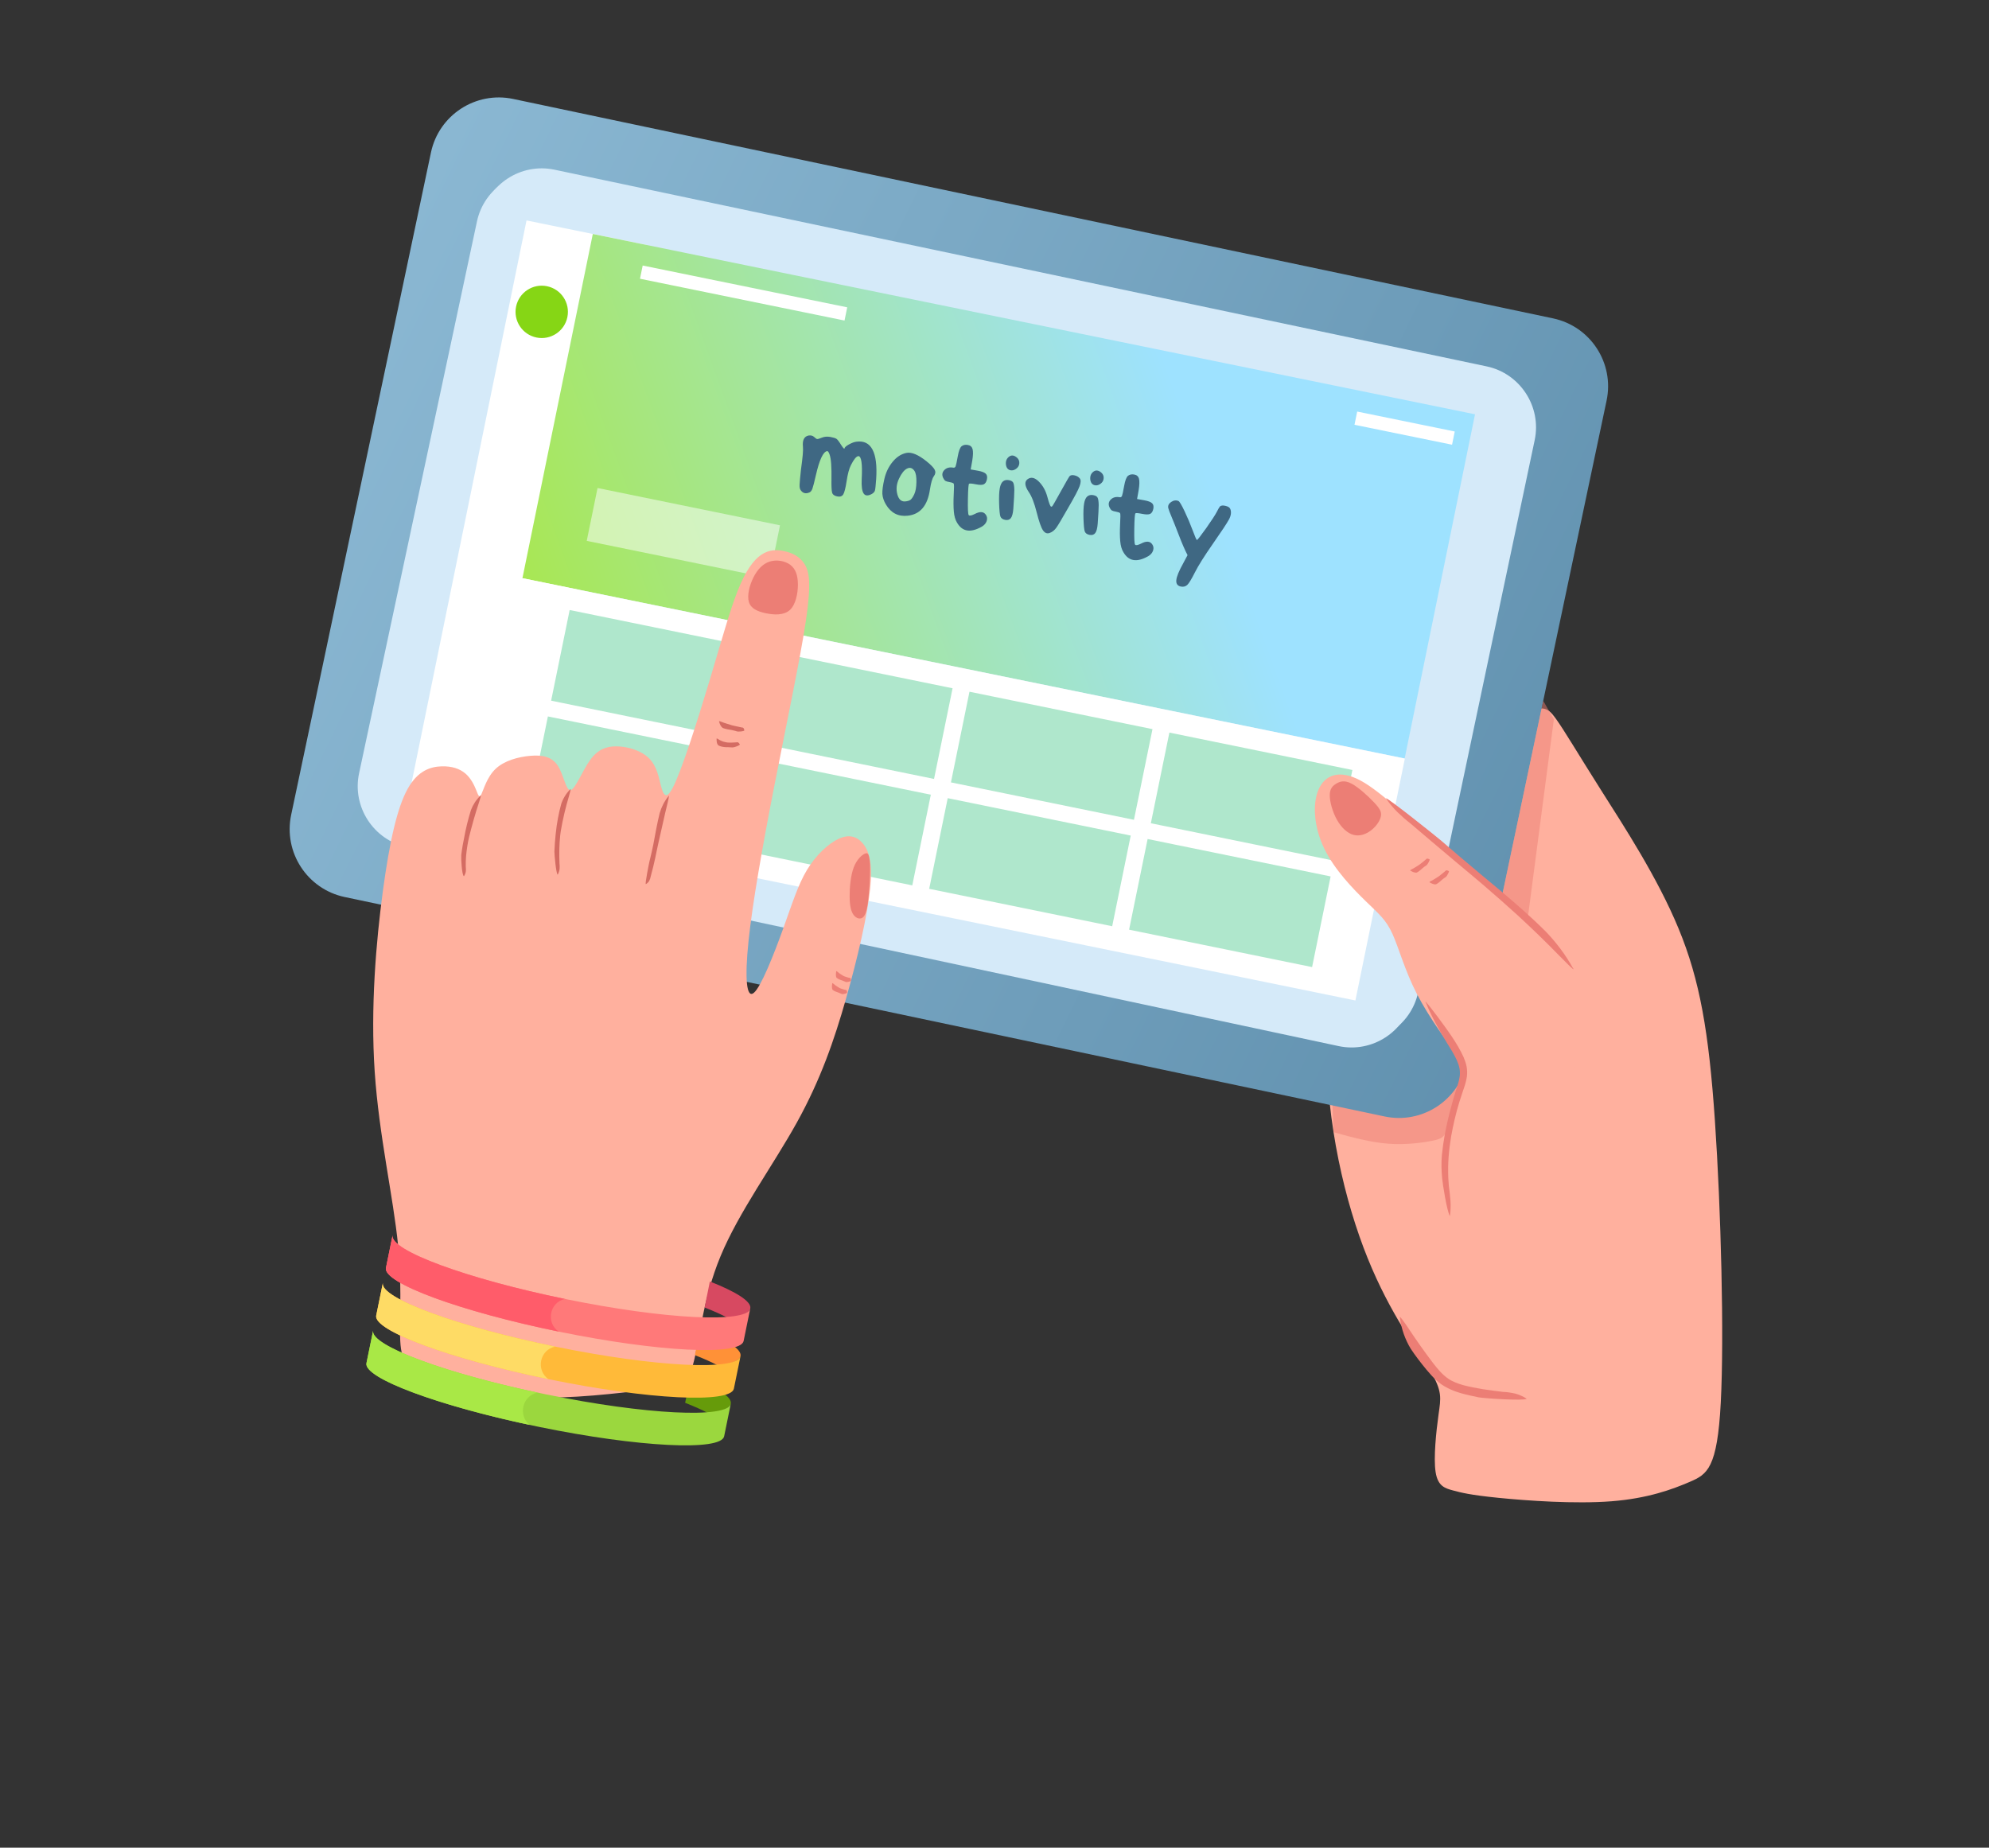 <?xml version="1.0" encoding="UTF-8"?> <svg xmlns="http://www.w3.org/2000/svg" width="310" height="288" viewBox="0 0 310 288" fill="none"><rect x="0" y="0" width="310" height="288" fill="#333333" stroke="none"/> <path d="M228.004 152.392C227.176 151.426 226.664 150.214 225.79 149.29C224.915 148.366 223.426 147.793 222.375 148.509C221.645 149.007 221.377 149.942 221.193 150.806C220.931 152.031 220.776 153.238 220.687 154.435C220.942 153.926 221.294 153.465 221.733 153.101C222.844 152.182 224.452 151.904 225.808 152.397C226.408 152.615 226.953 152.97 227.562 153.164C228.073 153.327 228.662 153.336 229.121 153.088C228.678 153.052 228.298 152.734 228.004 152.392Z" fill="#37D4D1"></path> <path fill-rule="evenodd" clip-rule="evenodd" d="M268.197 218.589C268.735 208.281 268.233 188.575 267.282 174.694C266.331 160.814 264.93 152.76 261.626 144.758C258.321 136.755 253.112 128.805 249.478 123.068C245.845 117.331 243.787 113.806 242.446 111.961C241.106 110.116 240.484 109.949 236.386 111.338C232.289 112.727 224.716 115.672 220.117 117.687C215.519 119.703 213.893 120.788 211.68 128.218C209.467 135.648 206.665 149.424 206.704 162.352C206.743 175.28 209.622 187.36 213.165 196.132C216.709 204.904 220.916 210.368 222.88 213.619C224.845 216.87 224.567 217.907 224.206 220.499C223.845 223.09 223.402 227.235 223.751 229.46C224.101 231.686 225.244 231.992 226.489 232.326C227.734 232.659 229.081 233.02 233.52 233.468C237.958 233.915 245.488 234.449 251.167 234.006C256.846 233.562 260.674 232.141 263.377 230.975C266.08 229.809 267.659 228.898 268.197 218.589Z" fill="#FFB09E"></path> <path fill-rule="evenodd" clip-rule="evenodd" d="M207.842 176.479C210.72 177.27 213.599 178.06 216.36 178.271C219.121 178.481 221.764 178.111 223.275 177.802C224.786 177.493 225.163 177.246 225.847 175.452C226.532 173.658 227.523 170.319 227.93 168.442C228.338 166.565 228.161 166.15 226.609 166.832C225.057 167.515 222.13 169.295 219.35 169.846C216.571 170.397 213.94 169.72 211.988 169.322C210.035 168.924 208.76 168.805 208.156 169.349C207.552 169.894 207.619 171.103 207.678 172.402C207.738 173.701 207.79 175.09 207.842 176.479Z" fill="#EC7E75" fill-opacity="0.502"></path> <path d="M242.052 49.625L79.981 15.423C74.137 14.19 68.401 17.927 67.168 23.771L45.381 127.01C44.148 132.853 47.885 138.59 53.728 139.823L215.8 174.025C221.643 175.258 227.38 171.521 228.613 165.677L250.399 62.438C251.632 56.595 247.895 50.858 242.052 49.625Z" fill="url(#paint0_linear_27_362)"></path> <path fill-rule="evenodd" clip-rule="evenodd" d="M86.416 26.449L231.71 57.11C236.926 58.211 240.294 63.38 239.193 68.597L221.029 154.669C219.928 159.885 214.759 163.253 209.542 162.152L64.249 131.491C59.033 130.39 55.665 125.221 56.766 120.004L74.93 33.932C76.031 28.715 81.2 25.348 86.416 26.449Z" fill="#D5EAF9"></path> <path fill-rule="evenodd" clip-rule="evenodd" d="M240.522 109.241L242.181 112.114L238.107 143.164L234.06 139.862L240.522 109.241Z" fill="#EC7E75" fill-opacity="0.502"></path> <path fill-rule="evenodd" clip-rule="evenodd" d="M85.845 27.053L231.062 58.071C236.276 59.184 239.631 64.362 238.517 69.576L220.142 155.603C219.029 160.817 213.851 164.172 208.637 163.058L63.42 132.04C58.206 130.926 54.851 125.749 55.965 120.535L74.34 34.508C75.454 29.294 80.631 25.939 85.845 27.053Z" fill="#D5EAF9"></path> <path d="M100.823 38.194L82.063 34.36L63.356 125.88L82.115 129.715L100.823 38.194Z" fill="white"></path> <path d="M229.893 64.578L92.393 36.471L81.425 90.125L218.926 118.231L229.893 64.578Z" fill="url(#paint1_linear_27_362)"></path> <path fill-rule="evenodd" clip-rule="evenodd" d="M93.132 76.067L121.569 81.879L119.885 90.119L91.448 84.306L93.132 76.067Z" fill="white" fill-opacity="0.502"></path> <path d="M100.168 41.388L132.047 47.904L131.626 49.964L99.747 43.448L100.168 41.388Z" fill="white"></path> <path d="M211.529 64.151L226.733 67.259L226.312 69.319L211.108 66.211L211.529 64.151Z" fill="white"></path> <path d="M83.615 52.608C85.823 53.06 87.979 51.636 88.431 49.428C88.882 47.219 87.458 45.063 85.25 44.612C83.042 44.16 80.886 45.585 80.434 47.793C79.983 50.001 81.407 52.157 83.615 52.608Z" fill="#86D615"></path> <path d="M218.959 118.238L81.425 90.125L73.718 127.833L211.251 155.946L218.959 118.238Z" fill="white"></path> <path fill-rule="evenodd" clip-rule="evenodd" d="M182.257 114.19L210.78 120.02L207.891 134.153L179.368 128.322L182.257 114.19ZM179.623 113.651L151.1 107.821L148.211 121.953L176.734 127.784L179.623 113.651ZM119.943 101.453L148.466 107.283L145.577 121.415L117.054 115.585L119.943 101.453ZM88.786 95.084L117.309 100.914L114.421 115.047L85.898 109.216L88.786 95.084ZM113.918 117.503L85.395 111.673L82.506 125.806L111.029 131.636L113.918 117.503ZM116.552 118.042L145.075 123.872L142.186 138.005L113.663 132.174L116.552 118.042ZM176.232 130.241L147.709 124.411L144.82 138.543L173.343 144.373L176.232 130.241ZM178.865 130.779L207.388 136.609L204.5 150.742L175.977 144.912L178.865 130.779Z" fill="#6CD4A2" fill-opacity="0.54"></path> <path fill-rule="evenodd" clip-rule="evenodd" d="M62.501 210.25C62.052 207.228 62.793 201.692 62.047 194.136C61.3 186.579 59.068 177.003 58.398 167.035C57.728 157.067 58.622 146.708 59.672 138.903C60.721 131.097 61.927 125.845 63.541 122.948C65.156 120.05 67.179 119.508 68.804 119.452C70.43 119.396 71.657 119.826 72.52 120.558C73.384 121.29 73.883 122.324 74.209 123.126C74.535 123.929 74.688 124.499 75.028 123.797C75.368 123.094 75.895 121.118 77.248 119.838C78.601 118.558 80.779 117.974 82.627 117.813C84.474 117.651 85.989 117.912 86.925 119.329C87.861 120.747 88.217 123.32 88.95 123.152C89.683 122.983 90.794 120.072 92.016 118.41C93.239 116.748 94.574 116.335 96.02 116.336C97.466 116.338 99.023 116.755 100.181 117.445C101.339 118.136 102.098 119.1 102.618 120.934C103.137 122.769 103.417 125.474 104.806 122.878C106.196 120.281 108.694 112.384 110.575 106.125C112.457 99.866 113.721 95.246 114.964 92.105C116.207 88.964 117.43 87.302 118.653 86.474C119.877 85.645 121.102 85.651 122.285 85.917C123.469 86.184 124.611 86.712 125.367 87.872C126.122 89.031 126.491 90.823 125.595 96.817C124.7 102.812 122.54 113.01 120.687 122.486C118.834 131.962 117.288 140.717 116.667 146.652C116.046 152.587 116.351 155.702 117.488 154.758C118.625 153.814 120.594 148.81 122.029 144.84C123.463 140.869 124.363 137.931 125.788 135.575C127.214 133.219 129.167 131.445 130.745 130.73C132.323 130.015 133.528 130.36 134.458 131.445C135.388 132.53 136.044 134.356 135.614 138.558C135.183 142.76 133.665 149.339 131.845 155.72C130.025 162.102 127.901 168.286 124.19 174.98C120.48 181.673 115.182 188.876 112.308 195.79C109.435 202.704 108.987 209.329 108.014 212.678C107.041 216.027 105.543 216.099 101.011 216.618C96.48 217.138 88.915 218.104 82.612 217.79C76.308 217.475 71.265 215.88 67.925 214.829C64.586 213.778 62.949 213.271 62.501 210.25Z" fill="#FFB09E"></path> <path d="M74.863 124.04C74.218 124.659 73.716 125.432 73.402 126.266C72.965 127.635 72.593 129.191 72.336 130.609C72.256 130.991 72.183 131.375 72.113 131.759C72.025 132.269 71.954 132.766 71.89 133.279C71.846 133.776 71.976 136.399 72.305 136.583C72.433 136.415 72.581 136.048 72.601 135.841C72.626 135.581 72.63 135.351 72.593 135.092C72.566 133.977 72.663 132.987 72.835 131.883C72.916 131.395 73.008 130.879 73.126 130.399C73.577 128.602 74.086 126.772 74.673 125.016C74.738 124.818 75.106 123.674 74.863 124.04Z" fill="#D46C63"></path> <path d="M88.854 123.057C88.229 123.689 87.754 124.469 87.472 125.309C87.075 126.737 86.768 128.389 86.624 129.868C86.615 129.941 86.606 130.014 86.598 130.088C86.499 130.977 86.45 131.83 86.407 132.722C86.401 133.172 86.662 136.156 86.918 136.335C87.052 136.127 87.197 135.69 87.216 135.447C87.239 135.144 87.242 134.868 87.199 134.567C87.14 133.063 87.16 131.671 87.317 130.171C87.34 129.969 87.365 129.763 87.398 129.563C87.708 127.718 88.16 125.818 88.697 124.027C88.757 123.822 89.085 122.693 88.854 123.057Z" fill="#D46C63"></path> <path d="M104.179 124.111C103.549 124.883 103.09 125.801 102.812 126.754C102.424 128.348 102.118 130.033 101.82 131.652C101.687 132.295 101.549 132.94 101.392 133.578C101.344 133.789 101.291 134.001 101.237 134.21C101.161 134.505 100.48 137.908 100.663 137.812C100.844 137.718 101.101 137.47 101.191 137.289C101.31 137.048 101.385 136.829 101.43 136.563C101.695 135.632 101.912 134.687 102.122 133.742C102.288 132.964 102.44 132.169 102.617 131.396C103.103 129.344 103.522 127.269 104.034 125.226C104.077 125.05 104.408 123.668 104.179 124.111Z" fill="#D46C63"></path> <path fill-rule="evenodd" clip-rule="evenodd" d="M119.947 87.539C118.872 87.883 118.034 88.789 117.42 90.024C116.806 91.258 116.415 92.823 116.719 93.832C117.023 94.842 118.023 95.297 119.3 95.574C120.576 95.85 122.129 95.948 123.076 95.109C124.023 94.27 124.365 92.493 124.359 91.091C124.353 89.689 124.001 88.66 123.168 88.037C122.336 87.413 121.022 87.195 119.947 87.539Z" fill="#EC7E75"></path> <path d="M112.081 112.498C112.175 112.852 112.343 113.287 112.671 113.479C113.059 113.632 113.626 113.732 114.047 113.792C114.047 113.792 114.21 113.83 114.292 113.849C114.484 113.895 114.697 113.947 114.883 114.013C115.094 114.064 115.935 114.014 116.015 113.853C116.003 113.757 115.937 113.526 115.858 113.468C115.781 113.411 115.713 113.38 115.615 113.392C115.23 113.311 114.844 113.226 114.459 113.141C114.346 113.116 114.203 113.093 114.095 113.056C113.541 112.871 112.934 112.721 112.4 112.494C112.38 112.486 111.971 112.32 112.081 112.498Z" fill="#D46C63"></path> <path d="M111.687 115.186C111.68 115.519 111.702 115.969 111.979 116.192C112.266 116.356 112.647 116.42 112.972 116.454C113.07 116.475 113.426 116.462 113.403 116.464C113.664 116.477 113.935 116.48 114.194 116.503C114.413 116.501 115.283 116.212 115.318 116.045C115.271 115.951 115.126 115.753 115.026 115.719C114.927 115.687 114.845 115.675 114.746 115.714C114.348 115.738 113.72 115.78 113.338 115.731C113.248 115.714 113.161 115.698 113.07 115.678C112.742 115.637 112.207 115.408 111.935 115.21C111.898 115.185 111.645 115.009 111.687 115.186Z" fill="#D46C63"></path> <path d="M130.321 151.451C130.279 151.725 130.223 152.19 130.396 152.419C130.614 152.603 130.98 152.747 131.256 152.826C131.256 152.826 131.312 152.847 131.339 152.859C131.493 152.931 131.663 152.981 131.816 153.059C131.968 153.136 132.639 152.967 132.638 152.851C132.638 152.772 132.614 152.538 132.562 152.483C132.515 152.434 132.471 152.406 132.401 152.423C132.128 152.361 131.878 152.29 131.615 152.189C131.581 152.179 131.502 152.146 131.471 152.126C131.167 151.935 130.791 151.719 130.532 151.476C130.486 151.436 130.312 151.285 130.321 151.451Z" fill="#EC7E75"></path> <path d="M129.705 153.327C129.663 153.602 129.607 154.066 129.78 154.296C129.998 154.48 130.364 154.623 130.64 154.702C130.64 154.702 130.696 154.724 130.723 154.736C130.877 154.808 131.047 154.858 131.2 154.935C131.352 155.013 132.023 154.844 132.022 154.728C132.022 154.649 131.998 154.415 131.946 154.36C131.899 154.31 131.855 154.282 131.786 154.3C131.512 154.238 131.262 154.166 130.999 154.066C130.965 154.055 130.886 154.022 130.855 154.003C130.551 153.812 130.175 153.596 129.916 153.353C129.87 153.312 129.696 153.162 129.705 153.327Z" fill="#EC7E75"></path> <path d="M110.39 220.277C112.491 220.031 113.758 219.501 113.9 218.801C114.119 217.731 111.727 216.224 107.601 214.602L106.784 218.657C108.203 219.215 109.418 219.76 110.39 220.277Z" fill="#669B0A"></path> <path d="M111.908 212.849C114.009 212.602 115.276 212.073 115.418 211.372C115.637 210.303 113.245 208.796 109.119 207.175L108.303 211.228C109.723 211.787 110.936 212.332 111.908 212.849Z" fill="#FF9137"></path> <path d="M113.427 205.421C115.527 205.175 116.793 204.644 116.937 203.944C117.154 202.875 114.762 201.368 110.638 199.746L109.821 203.8C111.24 204.358 112.454 204.903 113.427 205.421Z" fill="#D74961"></path> <path d="M85.157 217.355C69.763 214.209 57.672 209.756 58.152 207.407L57.113 212.488C56.634 214.835 68.725 219.288 84.12 222.434C99.514 225.58 112.382 226.228 112.863 223.88L113.9 218.801C113.42 221.148 100.552 220.501 85.157 217.355Z" fill="#9BD73E"></path> <path d="M86.675 209.926C71.28 206.78 59.19 202.327 59.669 199.979L58.632 205.058C58.151 207.406 70.243 211.859 85.637 215.005C101.032 218.152 113.901 218.799 114.381 216.452L115.418 211.372C114.938 213.72 102.07 213.072 86.675 209.926Z" fill="#FFBA39"></path> <path d="M88.193 202.498C72.799 199.351 60.708 194.898 61.188 192.551L60.15 197.63C59.67 199.977 71.76 204.431 87.155 207.577C102.549 210.723 115.419 211.371 115.898 209.024L116.936 203.943C116.457 206.292 103.588 205.644 88.193 202.498Z" fill="#FF7979"></path> <path d="M88.043 202.467C72.721 199.322 60.709 194.891 61.188 192.551L60.15 197.63C59.671 199.975 71.723 204.417 87.081 207.562C85.073 206.188 85.618 203.031 88.043 202.467Z" fill="#FF5C6A"></path> <path d="M86.529 209.896C71.205 206.752 59.192 202.319 59.669 199.979L58.632 205.058C58.154 207.397 70.157 211.827 85.473 214.972C83.492 213.561 84.093 210.416 86.529 209.896Z" fill="#FEDB65"></path> <path d="M83.747 217.062C69.031 213.937 57.687 209.683 58.152 207.407L57.113 212.488C56.65 214.753 67.9 218.981 82.528 222.102C80.714 220.577 81.4 217.601 83.747 217.062Z" fill="#A9E846"></path> <path fill-rule="evenodd" clip-rule="evenodd" d="M134.805 133.057C134.352 133.248 133.545 133.927 133.059 135.206C132.574 136.484 132.41 138.363 132.424 139.763C132.438 141.164 132.629 142.085 133.06 142.639C133.49 143.192 134.16 143.378 134.594 142.892C135.028 142.406 135.226 141.248 135.37 139.799C135.514 138.349 135.604 136.608 135.61 135.502C135.616 134.397 135.538 133.927 135.449 133.545C135.36 133.162 135.259 132.866 134.805 133.057Z" fill="#EC7E75"></path> <path fill-rule="evenodd" clip-rule="evenodd" d="M243.239 148.211C239.349 143.638 231.746 137.987 225.741 132.93C219.736 127.874 215.329 123.412 212.013 121.647C208.698 119.883 206.474 120.816 205.498 123.085C204.522 125.353 204.795 128.958 206.391 132.263C207.987 135.568 210.907 138.575 212.914 140.521C214.92 142.467 216.015 143.353 217.013 145.539C218.012 147.725 218.916 151.211 220.837 154.934C222.758 158.658 225.696 162.619 227.168 164.598C228.639 166.577 228.644 166.573 227.936 168.494C227.228 170.415 225.809 174.26 225.269 178.869C224.729 183.478 225.068 188.851 227.303 192.341C229.537 195.831 233.665 197.438 237.345 191.696C241.024 185.954 244.254 172.864 245.781 164.572C247.307 156.279 247.129 152.784 243.239 148.211Z" fill="#FFB09E"></path> <path fill-rule="evenodd" clip-rule="evenodd" d="M208.265 122.147C208.837 121.803 209.54 121.567 210.637 122.139C211.735 122.711 213.228 124.092 214.133 125.047C215.037 126.002 215.354 126.532 215.223 127.227C215.093 127.922 214.515 128.781 213.731 129.398C212.947 130.015 211.957 130.389 210.989 130.142C210.021 129.895 209.075 129.028 208.383 127.8C207.69 126.572 207.251 124.983 207.252 123.963C207.253 122.943 207.693 122.492 208.265 122.147Z" fill="#EC7E75"></path> <path d="M219.843 135.72C220.108 135.877 220.524 136.088 220.833 136.003C221.137 135.851 221.515 135.516 221.77 135.279C221.943 135.141 222.143 134.987 222.33 134.872C222.476 134.788 222.911 134.018 222.812 133.957C222.733 133.908 222.515 133.811 222.425 133.833C222.339 133.854 222.276 133.884 222.232 133.964C221.936 134.213 221.547 134.557 221.239 134.769C220.843 135.013 220.405 135.327 219.987 135.516C219.945 135.536 219.669 135.667 219.843 135.72Z" fill="#EC7E75"></path> <path d="M222.847 137.55C223.112 137.706 223.528 137.918 223.836 137.832C224.141 137.68 224.519 137.345 224.773 137.108C224.946 136.97 225.147 136.816 225.334 136.701C225.48 136.617 225.915 135.847 225.816 135.786C225.737 135.737 225.519 135.64 225.428 135.662C225.343 135.683 225.28 135.714 225.236 135.793C224.94 136.042 224.551 136.386 224.243 136.598C223.847 136.842 223.409 137.156 222.991 137.345C222.949 137.366 222.673 137.496 222.847 137.55Z" fill="#EC7E75"></path> <path d="M245.137 150.879C244.003 148.803 242.549 146.907 240.919 145.201C239.76 144.043 238.561 142.933 237.342 141.839C235.186 139.926 232.993 138.09 230.766 136.262C229.638 135.318 228.512 134.372 227.39 133.42C226.488 132.633 225.567 131.867 224.667 131.075C223.73 130.275 216.509 124.509 216.005 124.415C216.463 125.128 217.16 125.954 217.76 126.548C218.42 127.181 219.083 127.778 219.806 128.338C222.109 130.3 224.413 132.257 226.73 134.202C228.174 135.428 229.656 136.621 231.088 137.86C232.939 139.457 234.767 141.05 236.573 142.699C238.819 144.767 240.995 146.879 243.127 149.065C243.163 149.101 245.849 151.859 245.137 150.879Z" fill="#EC7E75"></path> <path d="M218.196 205.464C218.417 207.148 219.001 208.799 219.881 210.248C220.619 211.353 221.441 212.425 222.287 213.451C223.337 214.699 224.231 215.683 225.717 216.402C226.357 216.726 226.972 216.942 227.66 217.149C228.6 217.419 229.524 217.613 230.479 217.812C231.383 217.967 237.531 218.381 237.951 218.029C237.521 217.712 236.628 217.323 236.112 217.211C235.484 217.075 234.889 216.977 234.245 216.957C232.156 216.708 230.06 216.435 228.023 215.897C227.202 215.653 226.415 215.375 225.703 214.89C224.755 214.221 224.124 213.439 223.407 212.534C222.029 210.728 220.697 208.837 219.444 206.942C219.386 206.855 217.901 204.617 218.196 205.464Z" fill="#EC7E75"></path> <path d="M222.266 156.371C223.1 158.416 224.339 160.658 225.498 162.529C226.069 163.43 226.615 164.297 227.061 165.27C227.426 166.125 227.599 166.754 227.519 167.685C227.415 168.526 227.135 169.288 226.877 170.09C226.612 170.937 226.37 171.779 226.146 172.638C225.757 174.076 225.433 175.486 225.159 176.952C224.977 177.982 224.839 178.979 224.732 180.019C224.62 181.248 224.659 182.454 224.769 183.682C224.883 184.755 225.489 188.648 225.968 189.561C226.095 188.902 226.12 187.84 226.066 187.176C226.001 186.385 225.923 185.609 225.811 184.823C225.777 184.428 225.75 184.038 225.73 183.642C225.635 181.354 225.798 179.393 226.17 177.13C226.492 175.348 226.897 173.577 227.427 171.844C227.576 171.367 227.729 170.894 227.89 170.421C228.197 169.522 228.49 168.761 228.628 167.808C228.751 166.657 228.561 165.861 228.119 164.797C227.105 162.56 225.541 160.497 224.091 158.519C224.077 158.5 221.639 155.248 222.266 156.371Z" fill="#EC7E75"></path> <path d="M131.419 77.076C131.231 77.368 130.916 77.468 130.472 77.375C130.028 77.283 129.766 77.08 129.686 76.768C129.606 76.456 129.574 75.8 129.589 74.801C129.604 73.801 129.589 72.973 129.543 72.314C129.497 71.656 129.411 71.153 129.283 70.806C129.155 70.458 129.029 70.293 128.904 70.312C128.286 70.432 127.704 71.69 127.157 74.084C126.913 75.151 126.737 75.838 126.628 76.144C126.52 76.449 126.376 76.647 126.197 76.737C125.607 77.012 125.139 76.901 124.794 76.407C124.662 76.234 124.605 75.947 124.622 75.543C124.64 75.14 124.712 74.354 124.838 73.185C125.104 71.309 125.205 70.129 125.143 69.643C125.039 68.623 125.326 68.037 126.003 67.887C126.379 67.832 126.67 67.904 126.879 68.103C127.087 68.303 127.244 68.412 127.349 68.431C127.454 68.449 127.703 68.379 128.097 68.218C128.492 68.058 128.925 68.02 129.398 68.104C129.87 68.188 130.191 68.286 130.361 68.397C130.531 68.509 130.768 68.815 131.071 69.316C131.39 69.806 131.571 70.007 131.614 69.92C131.633 69.734 131.868 69.518 132.318 69.273C132.768 69.028 133.152 68.886 133.47 68.848C134.636 68.69 135.476 69.103 135.992 70.089C136.508 71.074 136.696 72.604 136.558 74.678C136.488 75.682 136.422 76.279 136.361 76.472C136.3 76.664 136.148 76.833 135.905 76.98C135.303 77.32 134.872 77.304 134.613 76.933C134.354 76.562 134.25 75.812 134.302 74.684C134.428 72.296 134.255 71.1 133.781 71.097C133.465 71.123 133.077 71.595 132.615 72.515C132.344 73.049 132.124 73.87 131.954 74.978C131.785 76.085 131.606 76.784 131.419 77.076ZM142.511 73.38C142.198 72.932 141.819 72.817 141.374 73.036C140.928 73.255 140.511 73.776 140.12 74.601C139.73 75.425 139.64 76.235 139.851 77.031C140.062 77.827 140.462 78.203 141.052 78.159C141.423 78.13 141.701 78.05 141.887 77.921C142.072 77.791 142.273 77.502 142.488 77.053C142.703 76.603 142.817 75.96 142.831 75.123C142.844 74.286 142.738 73.705 142.511 73.38ZM137.838 74.642C138.072 73.627 138.501 72.742 139.123 71.986C139.744 71.23 140.456 70.767 141.258 70.598C142.06 70.429 143.113 70.867 144.417 71.911C145.104 72.466 145.527 72.907 145.686 73.233C145.844 73.559 145.799 73.89 145.55 74.225C145.301 74.56 145.096 75.255 144.936 76.31C144.571 78.818 143.416 80.177 141.469 80.386C140.005 80.546 138.876 79.966 138.081 78.646C137.747 78.086 137.561 77.531 137.523 76.983C137.499 76.437 137.603 75.656 137.838 74.642ZM148.937 72.694C149.006 72.53 149.118 72.015 149.272 71.149C149.426 70.282 149.629 69.75 149.881 69.551C150.133 69.352 150.456 69.287 150.85 69.357C151.244 69.427 151.489 69.647 151.586 70.016C151.683 70.385 151.667 70.972 151.538 71.775L151.289 73.173L152.412 73.372C153.016 73.48 153.422 73.633 153.63 73.833C153.838 74.032 153.901 74.328 153.818 74.719C153.735 75.111 153.574 75.367 153.336 75.487C153.098 75.607 152.678 75.607 152.077 75.486C151.475 75.366 151.128 75.338 151.035 75.403C150.942 75.468 150.882 76.263 150.855 77.788C150.828 79.314 150.869 80.147 150.979 80.288C151.09 80.43 151.397 80.376 151.902 80.127C152.724 79.691 153.307 79.727 153.65 80.235C153.855 80.529 153.899 80.855 153.781 81.213C153.663 81.571 153.408 81.864 153.015 82.093C151.253 83.093 149.964 82.877 149.149 81.446C148.886 81.02 148.723 80.45 148.661 79.734C148.598 79.019 148.592 78.138 148.643 77.09C148.707 76.045 148.706 75.477 148.642 75.384C148.577 75.291 148.374 75.214 148.032 75.154C147.691 75.093 147.459 75.025 147.338 74.949C147.218 74.86 147.103 74.704 146.994 74.481C146.78 74.01 146.846 73.602 147.191 73.257C147.537 72.912 147.999 72.791 148.576 72.894C148.747 72.924 148.867 72.858 148.937 72.694ZM157.558 80.747C157.362 81.01 157.067 81.106 156.673 81.036C156.279 80.966 156.027 80.786 155.916 80.496C155.818 80.207 155.753 79.546 155.72 78.511C155.688 77.476 155.72 76.682 155.818 76.131C155.912 75.606 156.078 75.243 156.317 75.041C156.556 74.84 156.859 74.772 157.226 74.838C157.594 74.903 157.827 75.039 157.926 75.246C158.024 75.453 158.08 75.829 158.091 76.373C158.09 76.914 158.038 77.893 157.935 79.311C157.879 80.005 157.753 80.484 157.558 80.747ZM158.845 72.362C158.793 72.651 158.628 72.893 158.35 73.087C158.072 73.281 157.795 73.354 157.519 73.305C157.099 73.23 156.853 72.936 156.782 72.422C156.724 71.911 156.87 71.51 157.219 71.221C157.569 70.93 157.948 70.93 158.357 71.219C158.766 71.509 158.928 71.89 158.845 72.362ZM163.831 78.977C163.883 78.986 163.942 78.963 164.006 78.906C164.07 78.85 164.521 78.064 165.36 76.547C166.198 75.03 166.656 74.245 166.733 74.191C166.908 74.046 167.17 74.018 167.52 74.107C167.87 74.197 168.132 74.358 168.307 74.593C168.482 74.827 168.465 75.23 168.255 75.802C168.045 76.374 167.453 77.495 166.479 79.163C165.532 80.837 164.914 81.871 164.627 82.267C164.34 82.663 163.994 82.933 163.589 83.078C163.185 83.223 162.837 83.08 162.548 82.649C162.259 82.219 161.932 81.28 161.566 79.834C161.2 78.388 160.796 77.347 160.353 76.714C159.699 75.744 159.636 75.07 160.164 74.689C160.692 74.309 161.273 74.433 161.906 75.06C162.54 75.687 162.986 76.491 163.245 77.471C163.504 78.452 163.699 78.954 163.831 78.977ZM170.706 83.083C170.511 83.347 170.216 83.443 169.822 83.373C169.428 83.303 169.176 83.123 169.065 82.832C168.967 82.544 168.902 81.882 168.869 80.847C168.836 79.812 168.869 79.019 168.967 78.468C169.06 77.943 169.226 77.58 169.465 77.378C169.704 77.177 170.008 77.109 170.375 77.174C170.743 77.24 170.976 77.376 171.074 77.583C171.173 77.79 171.228 78.166 171.24 78.709C171.238 79.251 171.186 80.23 171.083 81.647C171.028 82.342 170.902 82.82 170.706 83.083ZM171.993 74.699C171.942 74.988 171.777 75.23 171.499 75.424C171.22 75.618 170.943 75.691 170.668 75.642C170.248 75.567 170.002 75.273 169.931 74.759C169.873 74.248 170.018 73.847 170.368 73.557C170.717 73.267 171.097 73.267 171.506 73.556C171.915 73.846 172.077 74.227 171.993 74.699ZM174.869 77.303C174.938 77.139 175.05 76.624 175.204 75.757C175.358 74.891 175.561 74.358 175.813 74.159C176.065 73.96 176.388 73.896 176.782 73.966C177.176 74.036 177.421 74.256 177.518 74.625C177.615 74.994 177.599 75.58 177.47 76.383L177.221 77.782L178.344 77.981C178.947 78.088 179.354 78.242 179.562 78.441C179.77 78.641 179.833 78.936 179.75 79.328C179.666 79.719 179.506 79.975 179.268 80.096C179.03 80.216 178.61 80.216 178.009 80.095C177.407 79.975 177.06 79.947 176.967 80.012C176.874 80.076 176.814 80.871 176.787 82.397C176.76 83.922 176.801 84.756 176.911 84.897C177.022 85.039 177.329 84.985 177.834 84.736C178.656 84.3 179.239 84.336 179.582 84.844C179.787 85.137 179.831 85.463 179.713 85.822C179.595 86.18 179.34 86.473 178.947 86.701C177.185 87.702 175.896 87.486 175.081 86.055C174.818 85.629 174.655 85.058 174.593 84.343C174.53 83.628 174.524 82.746 174.575 81.699C174.639 80.654 174.638 80.085 174.573 79.992C174.509 79.9 174.306 79.823 173.964 79.762C173.623 79.702 173.391 79.633 173.269 79.558C173.15 79.469 173.035 79.313 172.926 79.09C172.712 78.619 172.778 78.211 173.123 77.866C173.469 77.521 173.931 77.4 174.508 77.503C174.679 77.533 174.799 77.466 174.869 77.303ZM184.075 91.432C183.537 91.336 183.291 91.008 183.336 90.447C183.382 89.886 183.742 89.002 184.417 87.795L185.088 86.533C184.684 85.757 184.237 84.73 183.747 83.451C183.256 82.172 182.868 81.196 182.581 80.522C182.295 79.848 182.13 79.406 182.086 79.195C182.004 78.814 182.156 78.496 182.54 78.239C182.924 77.983 183.305 77.935 183.683 78.097C183.855 78.195 184.172 78.733 184.635 79.709C185.098 80.685 185.513 81.666 185.879 82.652C186.246 83.638 186.467 84.144 186.544 84.171C186.623 84.186 187.104 83.574 187.987 82.336C188.858 81.096 189.407 80.252 189.636 79.805C189.864 79.358 190.03 79.07 190.135 78.939C190.312 78.781 190.608 78.752 191.023 78.853C191.439 78.954 191.686 79.127 191.764 79.371C191.937 79.848 191.862 80.384 191.54 80.976C191.218 81.569 190.385 82.829 189.04 84.757C187.695 86.685 186.761 88.171 186.236 89.216C185.712 90.26 185.319 90.908 185.058 91.159C184.797 91.411 184.469 91.501 184.075 91.432Z" fill="#3F6883"></path> <defs> <linearGradient id="paint0_linear_27_362" x1="250.731" y1="157.045" x2="46.24" y2="56.596" gradientUnits="userSpaceOnUse"> <stop stop-color="#5F8FAD"></stop> <stop offset="1" stop-color="#8BB8D3"></stop> </linearGradient> <linearGradient id="paint1_linear_27_362" x1="224.42" y1="91.35" x2="7.862" y2="169.862" gradientUnits="userSpaceOnUse"> <stop offset="0.123" stop-color="#9EE2FF"></stop> <stop offset="0.618" stop-color="#A9E846"></stop> </linearGradient> </defs> </svg> 
